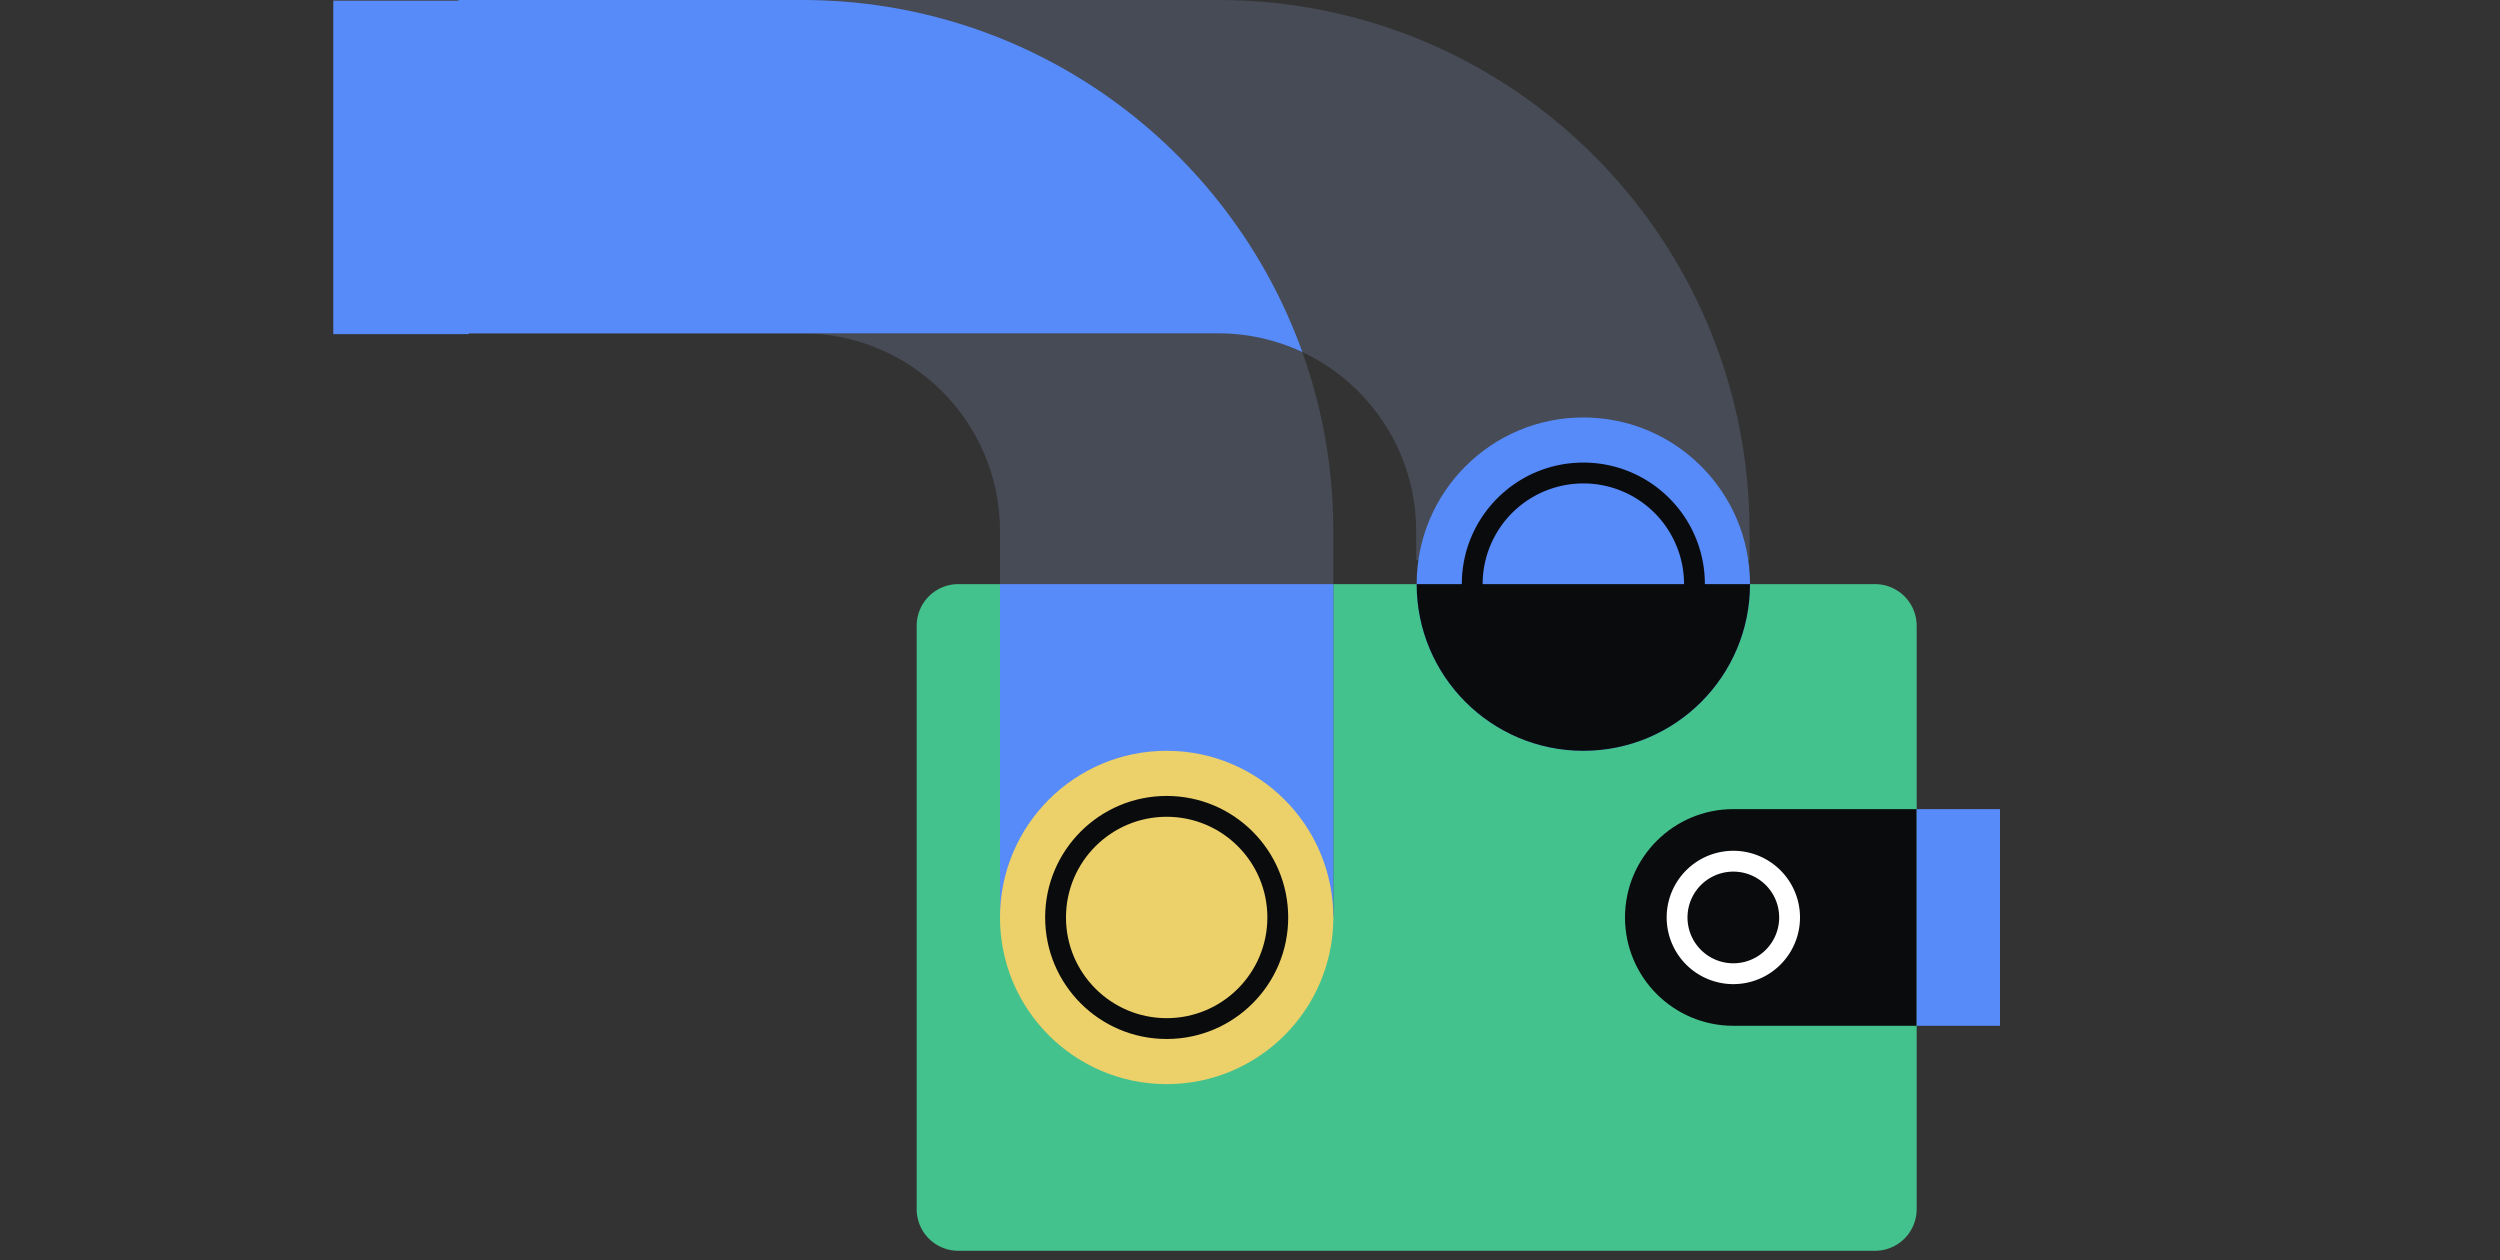 <svg xmlns="http://www.w3.org/2000/svg" fill="none" viewBox="0 0 240 121"><rect x="0" y="0" width="240" height="121" fill="#333333" stroke="none"/><path fill="#44C28D" d="M88 60.076a4 4 0 0 1 4-4h88a4 4 0 0 1 4 4v56a4 4 0 0 1-4 4H92a4 4 0 0 1-4-4z"/><path fill="#0A0B0D" d="M156 88.076c0-5.743 4.656-10.4 10.4-10.4H184v20.8h-17.6c-5.744 0-10.4-4.656-10.4-10.4"/><path fill="#FFFFFF" fill-rule="evenodd" d="M166.4 92.476a4.4 4.4 0 1 0 0-8.8 4.4 4.4 0 0 0 0 8.8m0 2a6.4 6.4 0 1 0 0-12.8 6.4 6.4 0 0 0 0 12.8" clip-rule="evenodd"/><path fill="#578BFA" d="M184 77.676h8v20.8h-8z"/><path fill="#464B55" fill-rule="evenodd" d="M32 0h45c28.167 0 51 22.834 51 51v36.93H96V51c0-10.493-8.507-19-19-19H32z" clip-rule="evenodd"/><path fill="#578BFA" fill-rule="evenodd" d="M128 56.076V87.93H96V56.076z" clip-rule="evenodd"/><path fill="#464B55" fill-rule="evenodd" d="M44 0h72.955c28.167 0 51 22.834 51 51v2.77h-32V51c0-10.493-8.506-19-19-19H44z" clip-rule="evenodd"/><path fill="#ECD069" d="M128 88.076c0 8.837-7.163 16-16 16s-16-7.163-16-16 7.163-16 16-16 16 7.164 16 16"/><path fill="#578BFA" d="M168 56.076c0 8.837-7.163 16-16 16s-16-7.163-16-16 7.163-16 16-16 16 7.164 16 16"/><path fill="#0A0B0D" fill-rule="evenodd" d="M152 72.076c8.837 0 16-7.163 16-16h-32c0 8.837 7.163 16 16 16m-39.999 6.334c-5.339 0-9.667 4.328-9.667 9.666 0 5.34 4.328 9.667 9.667 9.667s9.666-4.328 9.666-9.667-4.328-9.666-9.666-9.666m-11.667 9.666c0-6.443 5.223-11.666 11.667-11.666 6.443 0 11.666 5.223 11.666 11.666s-5.223 11.667-11.666 11.667-11.667-5.223-11.667-11.667" clip-rule="evenodd"/><path fill="#0A0B0D" fill-rule="evenodd" d="M152.001 46.41a9.667 9.667 0 1 0 0 19.334 9.667 9.667 0 0 0 0-19.335m-11.667 9.666c0-6.443 5.223-11.667 11.667-11.667 6.443 0 11.666 5.224 11.666 11.667s-5.223 11.667-11.666 11.667-11.667-5.224-11.667-11.667" clip-rule="evenodd"/><path fill="#578BFA" d="M45 32h71.955c2.885 0 5.62.643 8.07 1.794C117.965 14.094 99.128 0 77 0H44v.076H32v32h13z"/></svg>